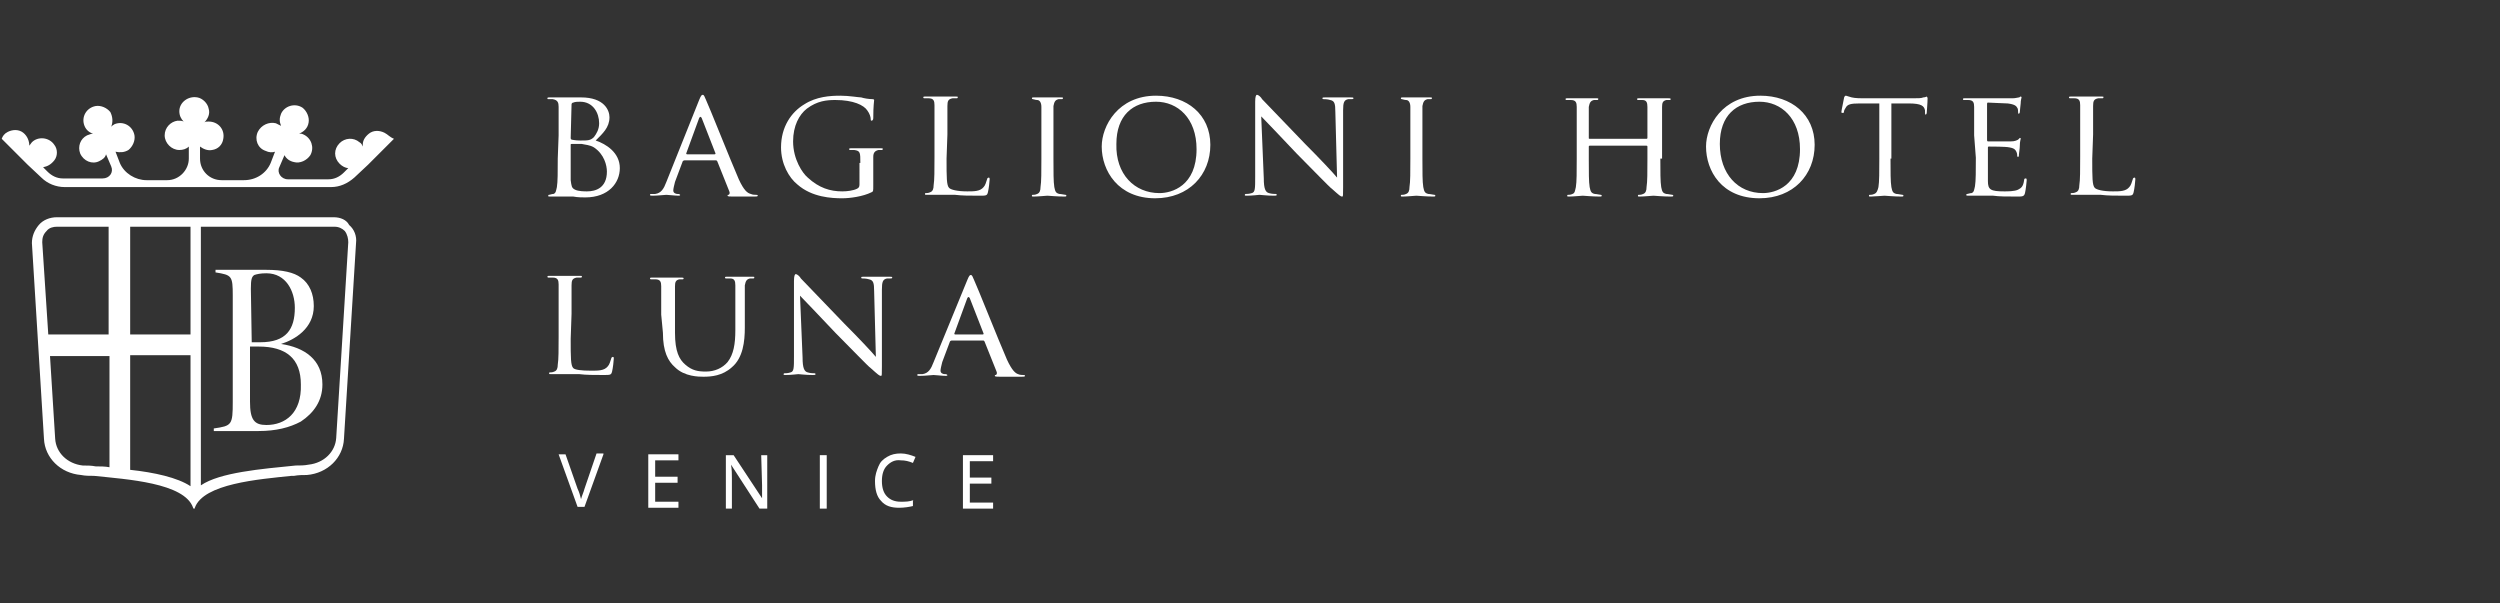 <?xml version="1.0" encoding="utf-8"?>
<!-- Generator: Adobe Illustrator 25.2.1, SVG Export Plug-In . SVG Version: 6.00 Build 0)  -->
<svg version="1.1" id="Livello_1" xmlns="http://www.w3.org/2000/svg" xmlns:xlink="http://www.w3.org/1999/xlink" x="0px" y="0px"
	 viewBox="0 0 290 70" style="enable-background:new 0 0 290 70;" xml:space="preserve">
<rect x="0" y="0" width="290" height="70" fill="#333333" stroke="none"/>
<style type="text/css">
	.st0{fill:#FFFFFF;}
</style>
<path class="st0" d="M64.8,15.7c0-2.4,0-2.8,0-3.3c0-0.5-0.1-0.8-0.7-0.9c-0.1,0-0.4,0-0.5,0c-0.1,0-0.1,0-0.1-0.1
	c0-0.1,0.1-0.1,0.2-0.1c0.7,0,1.8,0,1.8,0c0.4,0,1.1,0,1.9,0c2.7,0,3.3,1.5,3.3,2.3c0,1.2-0.8,1.9-1.6,2.7c1.2,0.4,2.8,1.4,2.8,3.2
	c0,1.7-1.3,3.4-4,3.4c-0.3,0-0.9,0-1.4-0.1c-0.5,0-1,0-1,0c0,0-0.3,0-0.7,0c-0.3,0-0.7,0-1,0c-0.2,0-0.2,0-0.2-0.1
	c0-0.1,0-0.1,0.1-0.1c0.1,0,0.3-0.1,0.5-0.1c0.3-0.1,0.3-0.4,0.4-0.8c0.1-0.6,0.1-1.8,0.1-3.3L64.8,15.7L64.8,15.7z M66.2,16
	c0,0.1,0,0.1,0.1,0.2c0.1,0,0.4,0.1,1,0.1c0.9,0,1.2,0,1.6-0.4c0.3-0.4,0.6-0.9,0.6-1.6c0-1.2-0.7-2.5-2.2-2.5c-0.2,0-0.6,0-0.8,0.1
	c-0.1,0-0.2,0.1-0.2,0.2L66.2,16L66.2,16z M66.2,17.7c0,1.2,0,3,0,3.2c0.1,0.7,0.1,0.9,0.5,1.1c0.4,0.2,1.1,0.2,1.4,0.2
	c1,0,2.3-0.4,2.3-2.3c0-0.7-0.3-2-1.5-2.8c-0.5-0.3-1-0.3-1.4-0.4c-0.2,0-1,0-1.2,0c-0.1,0-0.1,0-0.1,0.1V17.7z"/>
<path class="st0" d="M81.1,11.6c0.2-0.5,0.3-0.6,0.4-0.6c0.2,0,0.2,0.2,0.4,0.6c0.3,0.6,2.8,6.9,3.8,9.2c0.6,1.3,1,1.6,1.4,1.7
	c0.2,0.1,0.5,0.1,0.6,0.1c0.1,0,0.2,0,0.2,0.1c0,0.1-0.2,0.1-0.4,0.1c-0.2,0-1.4,0-2.5,0c-0.3,0-0.6,0-0.6-0.1c0-0.1,0-0.1,0.1-0.1
	c0.1,0,0.2-0.2,0.1-0.4l-1.4-3.5c0,0-0.1-0.1-0.1-0.1h-3.7c0,0-0.1,0-0.2,0.1l-0.9,2.4c-0.1,0.4-0.2,0.8-0.2,1
	c0,0.3,0.3,0.4,0.5,0.4h0.1c0.1,0,0.2,0.1,0.2,0.1c0,0.1-0.1,0.1-0.2,0.1c-0.4,0-1.2-0.1-1.4-0.1c-0.2,0-1,0.1-1.6,0.1
	c-0.2,0-0.3,0-0.3-0.1c0-0.1,0.1-0.1,0.1-0.1c0.1,0,0.3,0,0.5,0c0.7-0.1,1-0.6,1.3-1.4L81.1,11.6L81.1,11.6z M82.9,17.9
	c0,0,0.1,0,0.1-0.1l-1.6-4.1c-0.1-0.2-0.2-0.2-0.3,0l-1.5,4.1c0,0,0,0.1,0.1,0.1H82.9z"/>
<path class="st0" d="M99.8,18.9c0-1.2,0-1.4-0.7-1.5c-0.1,0-0.4,0-0.5,0c-0.1,0-0.1-0.1-0.1-0.1c0-0.1,0.1-0.1,0.2-0.1
	c0.7,0,1.8,0,1.9,0c0.1,0,1.1,0,1.6,0c0.2,0,0.2,0,0.2,0.1c0,0.1-0.1,0.1-0.1,0.1c-0.1,0-0.2,0-0.4,0c-0.4,0.1-0.6,0.3-0.6,0.8
	c0,0.5,0,0.9,0,1.6v1.7c0,0.7,0,0.7-0.2,0.8c-1,0.5-2.5,0.7-3.4,0.7c-1.2,0-3.5-0.1-5.2-1.6c-1-0.8-1.9-2.4-1.9-4.3
	c0-2.4,1.2-4.1,2.7-5c1.4-0.9,3-1,4.2-1c1,0,2.1,0.2,2.4,0.2c0.3,0.1,0.9,0.2,1.3,0.2c0.2,0,0.2,0.1,0.2,0.1c0,0.2-0.1,0.6-0.1,2.1
	c0,0.2-0.1,0.3-0.2,0.3c-0.1,0-0.1-0.1-0.1-0.2c0-0.2-0.1-0.6-0.4-1c-0.4-0.6-1.6-1.2-3.7-1.2c-1,0-2.1,0.1-3.3,1
	c-0.9,0.7-1.6,2-1.6,3.8c0,2.1,1.1,3.7,1.7,4.2c1.3,1.2,2.6,1.6,4,1.6c0.6,0,1.3-0.1,1.7-0.3c0.2-0.1,0.3-0.2,0.3-0.5V18.9
	L99.8,18.9z"/>
<path class="st0" d="M109.8,18.4c0,2.2,0,3.1,0.3,3.4c0.2,0.2,0.9,0.4,2.1,0.4c0.8,0,1.5,0,1.9-0.5c0.2-0.2,0.3-0.6,0.4-0.9
	c0-0.1,0.1-0.2,0.2-0.2c0.1,0,0.1,0.1,0.1,0.2c0,0.2-0.1,1.1-0.2,1.5c-0.1,0.4-0.2,0.4-1,0.4c-1.1,0-2,0-2.8-0.1c-0.7,0-1.3,0-1.7,0
	c-0.1,0-0.3,0-0.7,0c-0.3,0-0.7,0-0.9,0c-0.2,0-0.2,0-0.2-0.1c0-0.1,0-0.1,0.1-0.1c0.1,0,0.3,0,0.5-0.1c0.3-0.1,0.4-0.4,0.4-0.8
	c0.1-0.6,0.1-1.8,0.1-3.3v-2.7c0-2.4,0-2.8,0-3.3c0-0.5-0.1-0.8-0.7-0.8c-0.1,0-0.4,0-0.5,0c-0.1,0-0.1-0.1-0.1-0.1
	c0-0.1,0.1-0.1,0.2-0.1c0.7,0,1.7,0,1.8,0c0.1,0,1.3,0,1.8,0c0.2,0,0.2,0,0.2,0.1c0,0.1-0.1,0.1-0.1,0.1c-0.1,0-0.3,0-0.5,0
	c-0.5,0.1-0.6,0.3-0.6,0.9c0,0.5,0,0.9,0,3.3L109.8,18.4L109.8,18.4z"/>
<path class="st0" d="M122.2,18.4c0,1.5,0,2.7,0.1,3.3c0.1,0.4,0.1,0.7,0.6,0.8c0.2,0,0.6,0.1,0.7,0.1c0.1,0,0.1,0.1,0.1,0.1
	c0,0.1-0.1,0.1-0.2,0.1c-0.9,0-1.9-0.1-2-0.1c-0.1,0-1.1,0.1-1.6,0.1c-0.2,0-0.2,0-0.2-0.1c0-0.1,0-0.1,0.1-0.1c0.1,0,0.3,0,0.5-0.1
	c0.3-0.1,0.4-0.4,0.4-0.8c0.1-0.6,0.1-1.8,0.1-3.3v-2.7c0-2.4,0-2.8,0-3.3c0-0.5-0.2-0.8-0.5-0.8c-0.2,0-0.4-0.1-0.5-0.1
	c-0.1,0-0.1-0.1-0.1-0.1c0-0.1,0.1-0.1,0.2-0.1c0.5,0,1.5,0,1.6,0c0.1,0,1.1,0,1.6,0c0.2,0,0.2,0,0.2,0.1c0,0.1-0.1,0.1-0.1,0.1
	c-0.1,0-0.2,0-0.4,0c-0.4,0.1-0.5,0.3-0.6,0.8c0,0.5,0,0.9,0,3.3V18.4z"/>
<path class="st0" d="M134.1,11.1c3.6,0,6.3,2.2,6.3,5.7c0,3.5-2.5,6.2-6.4,6.2c-4.3,0-6.2-3.2-6.2-6
	C127.8,14.6,129.7,11.1,134.1,11.1 M134.5,22.4c1.4,0,4.3-0.8,4.3-5.1c0-3.6-2.2-5.5-4.7-5.5c-2.7,0-4.6,1.6-4.6,4.9
	C129.4,20.2,131.6,22.4,134.5,22.4"/>
<path class="st0" d="M146.6,20.7c0,1.2,0.2,1.6,0.6,1.7c0.3,0.1,0.7,0.1,0.8,0.1c0.1,0,0.1,0.1,0.1,0.1c0,0.1-0.1,0.1-0.3,0.1
	c-0.9,0-1.5-0.1-1.7-0.1c-0.1,0-0.8,0.1-1.5,0.1c-0.2,0-0.2,0-0.2-0.1c0-0.1,0.1-0.1,0.1-0.1c0.1,0,0.4,0,0.7-0.1
	c0.4-0.1,0.4-0.5,0.4-1.9v-8.7c0-0.6,0.1-0.8,0.2-0.8c0.2,0,0.5,0.3,0.6,0.5c0.2,0.2,2.6,2.7,5,5.2c1.6,1.6,3.3,3.4,3.7,3.9
	l-0.2-7.6c0-1-0.1-1.3-0.6-1.4c-0.3-0.1-0.7-0.1-0.8-0.1c-0.1,0-0.1-0.1-0.1-0.1c0-0.1,0.1-0.1,0.3-0.1c0.7,0,1.5,0,1.7,0
	s0.7,0,1.3,0c0.2,0,0.3,0,0.3,0.1c0,0.1-0.1,0.1-0.2,0.1c-0.1,0-0.2,0-0.4,0c-0.5,0.1-0.6,0.4-0.6,1.3l0,8.9c0,1,0,1.1-0.1,1.1
	c-0.2,0-0.3-0.1-1.2-0.9c-0.2-0.1-2.4-2.4-4.1-4.1c-1.8-1.9-3.6-3.8-4.1-4.3L146.6,20.7L146.6,20.7z"/>
<path class="st0" d="M165,18.4c0,1.5,0,2.7,0.1,3.3c0.1,0.4,0.1,0.7,0.6,0.8c0.2,0,0.6,0.1,0.7,0.1c0.1,0,0.1,0.1,0.1,0.1
	c0,0.1-0.1,0.1-0.2,0.1c-0.9,0-1.9-0.1-2-0.1c-0.1,0-1.1,0.1-1.6,0.1c-0.2,0-0.2,0-0.2-0.1c0-0.1,0-0.1,0.1-0.1c0.1,0,0.3,0,0.5-0.1
	c0.3-0.1,0.4-0.4,0.4-0.8c0.1-0.6,0.1-1.8,0.1-3.3v-2.7c0-2.4,0-2.8,0-3.3c0-0.5-0.2-0.8-0.5-0.8c-0.2,0-0.4-0.1-0.5-0.1
	c-0.1,0-0.1-0.1-0.1-0.1c0-0.1,0.1-0.1,0.2-0.1c0.5,0,1.5,0,1.6,0c0.1,0,1.1,0,1.6,0c0.2,0,0.2,0,0.2,0.1c0,0.1-0.1,0.1-0.1,0.1
	c-0.1,0-0.2,0-0.4,0c-0.4,0.1-0.5,0.3-0.6,0.8c0,0.5,0,0.9,0,3.3V18.4z"/>
<path class="st0" d="M192.6,18.4c0,1.5,0,2.7,0.1,3.3c0.1,0.4,0.1,0.7,0.6,0.8c0.2,0,0.6,0.1,0.7,0.1c0.1,0,0.1,0.1,0.1,0.1
	c0,0.1-0.1,0.1-0.3,0.1c-0.9,0-1.9-0.1-2-0.1c-0.1,0-1.1,0.1-1.6,0.1c-0.2,0-0.2,0-0.2-0.1c0-0.1,0-0.1,0.1-0.1c0.1,0,0.3,0,0.5-0.1
	c0.3-0.1,0.4-0.4,0.4-0.8c0.1-0.6,0.1-1.8,0.1-3.2v-1.5c0,0,0-0.1-0.1-0.1h-6.6c0,0-0.1,0-0.1,0.1v1.5c0,1.5,0,2.6,0.1,3.2
	c0.1,0.4,0.1,0.7,0.6,0.8c0.2,0,0.6,0.1,0.7,0.1c0.1,0,0.1,0.1,0.1,0.1c0,0.1-0.1,0.1-0.2,0.1c-0.9,0-1.9-0.1-2-0.1
	c-0.1,0-1.1,0.1-1.6,0.1c-0.2,0-0.2,0-0.2-0.1c0-0.1,0-0.1,0.1-0.1c0.1,0,0.3,0,0.5-0.1c0.3-0.1,0.3-0.4,0.4-0.8
	c0.1-0.6,0.1-1.8,0.1-3.3v-2.7c0-2.4,0-2.8,0-3.3c0-0.5-0.1-0.8-0.7-0.8c-0.1,0-0.4,0-0.5,0c-0.1,0-0.1-0.1-0.1-0.1
	c0-0.1,0.1-0.1,0.2-0.1c0.7,0,1.7,0,1.8,0c0.1,0,1.1,0,1.6,0c0.2,0,0.2,0,0.2,0.1c0,0.1-0.1,0.1-0.1,0.1c-0.1,0-0.2,0-0.4,0
	c-0.4,0.1-0.5,0.3-0.6,0.8c0,0.5,0,0.9,0,3.3V16c0,0.1,0,0.1,0.1,0.1h6.6c0,0,0.1,0,0.1-0.1v-0.3c0-2.3,0-2.8,0-3.3
	c0-0.5-0.1-0.8-0.6-0.8c-0.1,0-0.4,0-0.5,0c-0.1,0-0.1-0.1-0.1-0.1c0-0.1,0.1-0.1,0.2-0.1c0.7,0,1.7,0,1.8,0c0.1,0,1.1,0,1.6,0
	c0.2,0,0.3,0,0.3,0.1c0,0.1-0.1,0.1-0.1,0.1c-0.1,0-0.2,0-0.4,0c-0.4,0.1-0.5,0.3-0.5,0.8c0,0.5,0,0.9,0,3.3V18.4z"/>
<path class="st0" d="M204.2,11.1c3.6,0,6.3,2.2,6.3,5.7c0,3.5-2.5,6.2-6.4,6.2c-4.4,0-6.2-3.2-6.2-6
	C197.9,14.6,199.8,11.1,204.2,11.1 M204.5,22.4c1.4,0,4.3-0.8,4.3-5.1c0-3.6-2.2-5.5-4.7-5.5c-2.7,0-4.6,1.6-4.6,4.9
	C199.5,20.2,201.6,22.4,204.5,22.4"/>
<path class="st0" d="M219.3,18.4c0,1.5,0,2.7,0.1,3.3c0.1,0.4,0.1,0.7,0.6,0.8c0.2,0,0.6,0.1,0.7,0.1c0.1,0,0.1,0.1,0.1,0.1
	c0,0.1-0.1,0.1-0.2,0.1c-0.9,0-1.9-0.1-2-0.1c-0.1,0-1.2,0.1-1.6,0.1c-0.2,0-0.2,0-0.2-0.1c0-0.1,0-0.1,0.1-0.1c0.1,0,0.3,0,0.5-0.1
	c0.3-0.1,0.4-0.4,0.5-0.8c0.1-0.6,0.1-1.8,0.1-3.3V12l-2.3,0c-1,0-1.4,0.1-1.6,0.5c-0.2,0.3-0.2,0.4-0.2,0.5c0,0.1-0.1,0.1-0.2,0.1
	c0,0-0.1,0-0.1-0.1c0-0.2,0.3-1.5,0.3-1.6c0-0.1,0.1-0.3,0.2-0.3c0.1,0,0.3,0.1,0.7,0.2c0.4,0.1,1.1,0.1,1.2,0.1h6
	c0.5,0,0.9,0,1.1-0.1c0.2,0,0.4-0.1,0.4-0.1s0.1,0.1,0.1,0.2c0,0.5-0.1,1.6-0.1,1.7c0,0.1-0.1,0.2-0.1,0.2c-0.1,0-0.1-0.1-0.1-0.3
	v-0.2c-0.1-0.5-0.4-0.8-1.9-0.8l-2,0V18.4z"/>
<path class="st0" d="M229,15.7c0-2.3,0-2.8,0-3.3c0-0.5-0.1-0.8-0.7-0.8c-0.1,0-0.4,0-0.5,0c-0.1,0-0.1-0.1-0.1-0.1
	c0-0.1,0.1-0.1,0.2-0.1c0.7,0,1.8,0,1.8,0c0.1,0,3.4,0,3.8,0c0.3,0,0.6-0.1,0.7-0.1c0.1,0,0.1-0.1,0.2-0.1c0.1,0,0.1,0.1,0.1,0.1
	c0,0.1-0.1,0.3-0.1,0.7c0,0.1-0.1,0.8-0.1,1c0,0.1-0.1,0.2-0.1,0.2c-0.1,0-0.1-0.1-0.1-0.2c0-0.1,0-0.4-0.1-0.5
	c-0.1-0.2-0.3-0.4-1.1-0.5c-0.3,0-2.1-0.1-2.3-0.1c-0.1,0-0.1,0.1-0.1,0.2v4.1c0,0.1,0,0.2,0.1,0.2c0.2,0,2.3,0,2.7,0
	c0.4,0,0.6-0.1,0.8-0.2c0.1-0.1,0.2-0.2,0.2-0.2c0.1,0,0.1,0,0.1,0.1c0,0.1-0.1,0.3-0.1,0.8c0,0.3-0.1,0.9-0.1,1
	c0,0.1,0,0.3-0.1,0.3c-0.1,0-0.1-0.1-0.1-0.1c0-0.1,0-0.3-0.1-0.5c-0.1-0.2-0.2-0.4-0.8-0.5c-0.4-0.1-2.1-0.1-2.4-0.1
	c-0.1,0-0.1,0.1-0.1,0.1v1.3c0,0.5,0,2.3,0,2.6c0,1,0.3,1.2,1.9,1.2c0.4,0,1.2,0,1.6-0.2c0.4-0.2,0.6-0.4,0.7-1.1
	c0-0.2,0.1-0.2,0.2-0.2c0.1,0,0.1,0.1,0.1,0.2c0,0.1-0.1,1.1-0.2,1.5c-0.1,0.4-0.3,0.4-0.9,0.4c-1.2,0-2.1,0-2.8-0.1
	c-0.7,0-1.1,0-1.3,0c0,0-0.3,0-0.7,0c-0.3,0-0.7,0-0.9,0c-0.2,0-0.2,0-0.2-0.1c0-0.1,0-0.1,0.1-0.1c0.1,0,0.3-0.1,0.5-0.1
	c0.3-0.1,0.3-0.4,0.4-0.8c0.1-0.6,0.1-1.8,0.1-3.3L229,15.7L229,15.7z"/>
<path class="st0" d="M242.7,18.4c0,2.2,0,3.1,0.3,3.4c0.2,0.2,0.9,0.4,2.1,0.4c0.8,0,1.5,0,1.9-0.5c0.2-0.2,0.3-0.6,0.4-0.9
	c0-0.1,0.1-0.2,0.2-0.2c0.1,0,0.1,0.1,0.1,0.2c0,0.2-0.1,1.1-0.2,1.5c-0.1,0.4-0.2,0.4-1,0.4c-1.1,0-2,0-2.8-0.1c-0.7,0-1.3,0-1.7,0
	c-0.1,0-0.3,0-0.7,0c-0.3,0-0.7,0-0.9,0c-0.2,0-0.2,0-0.2-0.1c0-0.1,0-0.1,0.1-0.1c0.1,0,0.3,0,0.5-0.1c0.3-0.1,0.4-0.4,0.4-0.8
	c0.1-0.6,0.1-1.8,0.1-3.3v-2.7c0-2.4,0-2.8,0-3.3c0-0.5-0.1-0.8-0.7-0.8c-0.1,0-0.4,0-0.5,0c-0.1,0-0.1-0.1-0.1-0.1
	c0-0.1,0.1-0.1,0.2-0.1c0.7,0,1.7,0,1.8,0c0.1,0,1.3,0,1.8,0c0.2,0,0.2,0,0.2,0.1c0,0.1-0.1,0.1-0.1,0.1c-0.1,0-0.3,0-0.5,0
	c-0.5,0.1-0.6,0.3-0.6,0.9c0,0.5,0,0.9,0,3.3L242.7,18.4L242.7,18.4z"/>
<path class="st0" d="M66.2,39.3c0,2.2,0,3.1,0.3,3.4c0.2,0.2,0.9,0.3,2.1,0.3c0.8,0,1.5,0,1.9-0.5c0.2-0.2,0.3-0.6,0.4-0.9
	c0-0.1,0.1-0.2,0.2-0.2c0.1,0,0.1,0.1,0.1,0.2c0,0.2-0.1,1.1-0.2,1.5c-0.1,0.4-0.2,0.4-1,0.4c-1.1,0-2,0-2.8-0.1c-0.7,0-1.3,0-1.7,0
	c-0.1,0-0.3,0-0.7,0c-0.3,0-0.7,0-0.9,0c-0.2,0-0.2,0-0.2-0.1c0-0.1,0-0.1,0.1-0.1c0.1,0,0.3,0,0.5-0.1c0.3-0.1,0.4-0.4,0.4-0.8
	c0.1-0.6,0.1-1.8,0.1-3.3v-2.7c0-2.4,0-2.8,0-3.3c0-0.5-0.1-0.8-0.7-0.8c-0.1,0-0.4,0-0.5,0c-0.1,0-0.1-0.1-0.1-0.1
	c0-0.1,0.1-0.1,0.2-0.1c0.7,0,1.7,0,1.8,0c0.1,0,1.3,0,1.8,0c0.2,0,0.2,0,0.2,0.1c0,0.1-0.1,0.1-0.1,0.1c-0.1,0-0.3,0-0.5,0
	c-0.5,0.1-0.6,0.3-0.6,0.9c0,0.5,0,0.9,0,3.3L66.2,39.3L66.2,39.3z"/>
<path class="st0" d="M76.7,36.5c0-2.3,0-2.8,0-3.3c0-0.5-0.1-0.8-0.7-0.8c-0.1,0-0.4,0-0.5,0c-0.1,0-0.1-0.1-0.1-0.1
	c0-0.1,0.1-0.1,0.2-0.1c0.7,0,1.7,0,1.8,0c0.1,0,1.1,0,1.6,0c0.2,0,0.3,0,0.3,0.1c0,0.1-0.1,0.1-0.1,0.1c-0.1,0-0.2,0-0.4,0
	c-0.4,0.1-0.5,0.3-0.5,0.8c0,0.5,0,0.9,0,3.3v2.1c0,2.2,0.5,3.1,1.2,3.7c0.8,0.7,1.5,0.8,2.4,0.8c1,0,1.9-0.4,2.5-1.1
	c0.7-0.9,0.9-2.1,0.9-3.7v-1.9c0-2.3,0-2.8,0-3.3c0-0.5-0.1-0.8-0.6-0.8c-0.1,0-0.4,0-0.5,0c-0.1,0-0.1-0.1-0.1-0.1
	c0-0.1,0.1-0.1,0.2-0.1c0.7,0,1.6,0,1.7,0c0.1,0,0.9,0,1.3,0c0.2,0,0.2,0,0.2,0.1c0,0.1-0.1,0.1-0.1,0.1c-0.1,0-0.2,0-0.4,0
	c-0.4,0.1-0.5,0.3-0.6,0.8c0,0.5,0,0.9,0,3.3v1.6c0,1.6-0.2,3.5-1.5,4.6c-1.1,1-2.4,1.1-3.3,1.1c-0.5,0-2.2,0-3.3-1.1
	c-0.8-0.7-1.4-1.8-1.4-4L76.7,36.5L76.7,36.5z"/>
<path class="st0" d="M93.1,41.5c0,1.2,0.2,1.6,0.6,1.7c0.3,0.1,0.7,0.1,0.8,0.1c0.1,0,0.1,0.1,0.1,0.1c0,0.1-0.1,0.1-0.3,0.1
	c-0.9,0-1.5-0.1-1.7-0.1c-0.1,0-0.8,0.1-1.5,0.1c-0.2,0-0.2,0-0.2-0.1c0-0.1,0.1-0.1,0.1-0.1c0.1,0,0.4,0,0.7-0.1
	c0.4-0.1,0.4-0.5,0.4-1.9v-8.7c0-0.6,0.1-0.8,0.2-0.8c0.2,0,0.5,0.3,0.6,0.5c0.2,0.2,2.6,2.7,5,5.2c1.6,1.6,3.3,3.4,3.7,3.9
	l-0.2-7.6c0-1-0.1-1.3-0.6-1.4c-0.3-0.1-0.7-0.1-0.8-0.1c-0.1,0-0.1-0.1-0.1-0.1c0-0.1,0.1-0.1,0.3-0.1c0.7,0,1.5,0,1.7,0
	c0.2,0,0.7,0,1.3,0c0.2,0,0.3,0,0.3,0.1c0,0.1-0.1,0.1-0.2,0.1c-0.1,0-0.2,0-0.4,0c-0.5,0.1-0.6,0.4-0.6,1.3l0,8.9
	c0,1,0,1.1-0.1,1.1c-0.2,0-0.3-0.1-1.2-0.9c-0.2-0.1-2.4-2.4-4.1-4.1c-1.8-1.9-3.6-3.8-4.1-4.3L93.1,41.5L93.1,41.5z"/>
<path class="st0" d="M112.2,32.5c0.2-0.5,0.3-0.6,0.4-0.6c0.2,0,0.2,0.2,0.4,0.6c0.3,0.6,2.8,6.9,3.8,9.2c0.6,1.3,1,1.6,1.3,1.7
	c0.2,0.1,0.5,0.1,0.6,0.1c0.1,0,0.2,0,0.2,0.1s-0.2,0.1-0.4,0.1c-0.2,0-1.4,0-2.5,0c-0.3,0-0.6,0-0.6-0.1c0-0.1,0-0.1,0.1-0.1
	c0.1,0,0.2-0.2,0.1-0.4l-1.4-3.5c0,0-0.1-0.1-0.1-0.1h-3.7c0,0-0.1,0-0.2,0.1l-0.9,2.4c-0.1,0.4-0.2,0.8-0.2,1
	c0,0.3,0.3,0.4,0.5,0.4h0.1c0.1,0,0.2,0.1,0.2,0.1c0,0.1-0.1,0.1-0.2,0.1c-0.4,0-1.2-0.1-1.4-0.1c-0.2,0-1,0.1-1.6,0.1
	c-0.2,0-0.3,0-0.3-0.1c0-0.1,0.1-0.1,0.1-0.1c0.1,0,0.3,0,0.5,0c0.7-0.1,1-0.6,1.3-1.4L112.2,32.5L112.2,32.5z M114,38.8
	c0,0,0.1,0,0.1-0.1l-1.6-4.1c-0.1-0.2-0.2-0.2-0.3,0l-1.5,4.1c0,0,0,0.1,0.1,0.1H114z"/>
<path class="st0" d="M44.6,15.4c-0.6-0.3-1.3-0.3-1.8,0.1c-0.5,0.4-0.8,0.9-0.7,1.5c-0.1-0.2-0.2-0.4-0.4-0.5
	C41,15.9,40,16,39.4,16.6c-0.7,0.7-0.7,1.7,0,2.4c0.3,0.3,0.7,0.5,1,0.5l-0.5,0.5c-0.5,0.5-1.1,0.8-1.8,0.8h-4.7
	c-0.8,0-1.3-0.8-1-1.4l0.6-1.4c0.2,0.4,0.6,0.7,1.1,0.8c0.7,0.2,1.5-0.2,1.9-0.8c0.5-0.9,0.1-2-0.8-2.4c-0.2-0.1-0.3-0.1-0.5-0.1
	c0.5-0.2,1-0.6,1.1-1.3c0.1-0.6-0.2-1.3-0.7-1.7c-0.9-0.6-2.1-0.2-2.5,0.7c-0.2,0.5-0.2,0.9,0,1.4c-0.2-0.1-0.4-0.2-0.6-0.3
	c-0.8-0.2-1.7,0.2-2.1,1c-0.4,0.9,0,1.9,0.9,2.2c0.4,0.2,0.8,0.2,1.1,0.1l-0.5,1.3c-0.5,1.2-1.7,2-3.1,2h-2.6
	c-1.4,0-2.5-1.1-2.5-2.5v-1.4c0.4,0.3,0.9,0.5,1.4,0.4c0.7-0.1,1.2-0.6,1.3-1.3c0.2-1.1-0.6-2-1.7-2c-0.2,0-0.4,0-0.5,0.1
	c0.4-0.4,0.7-1,0.5-1.6c-0.1-0.6-0.7-1.2-1.3-1.3c-1.1-0.2-2.1,0.6-2.1,1.6c0,0.5,0.2,0.9,0.5,1.2c-0.2-0.1-0.4-0.1-0.7-0.1
	c-0.8,0.1-1.5,0.8-1.5,1.7c0,0.9,0.8,1.7,1.7,1.7c0.4,0,0.8-0.1,1.1-0.4v1.4c0,1.3-1.1,2.5-2.5,2.5H17c-1.3,0-2.6-0.8-3.1-2
	l-0.5-1.3c0.5,0.1,1,0.1,1.5-0.2c0.5-0.4,0.8-1.1,0.7-1.7c-0.2-1.1-1.3-1.7-2.3-1.3c-0.2,0.1-0.3,0.2-0.4,0.3
	c0.2-0.5,0.2-1.1-0.1-1.7c-0.4-0.5-1.1-0.8-1.7-0.7c-1.1,0.2-1.7,1.3-1.3,2.3c0.2,0.5,0.6,0.8,1,0.9c-0.2,0-0.4,0.1-0.7,0.2
	c-0.8,0.4-1.1,1.3-0.8,2.1c0.4,0.9,1.4,1.3,2.2,0.9c0.4-0.2,0.7-0.4,0.8-0.8l0.6,1.4c0.3,0.7-0.2,1.4-1,1.4H7.3
	c-0.7,0-1.3-0.3-1.8-0.8l-0.5-0.5c0.5-0.1,0.9-0.3,1.3-0.8c0.4-0.5,0.4-1.3,0-1.8c-0.6-0.9-1.9-1-2.6-0.3c-0.1,0.1-0.2,0.3-0.3,0.4
	c0-0.5-0.2-1.1-0.7-1.5c-0.5-0.4-1.2-0.4-1.8-0.1c-0.4,0.2-0.6,0.5-0.7,0.8l3,3l1.6,1.5c0.7,0.7,1.7,1.1,2.7,1.1h30.9
	c1,0,1.9-0.4,2.7-1.1l1.6-1.5l3-3C45.2,15.9,45,15.6,44.6,15.4"/>
<path class="st0" d="M32.6,39.9L32.6,39.9c1.6-0.5,3.8-1.8,3.8-4.4c0-1.4-0.5-2.6-1.5-3.3c-0.8-0.6-2.1-0.9-4-0.9H25v0.3
	c1.9,0.3,2,0.4,2,2.7v12.3c0,2.7-0.1,2.8-2.2,3.1v0.3H30c2,0,3.6-0.4,4.9-1.1c1.5-1,2.5-2.4,2.5-4.3C37.4,41.7,35.3,40.3,32.6,39.9
	 M29.1,33.5c0-1.1,0.1-1.4,0.4-1.6c0.3-0.1,0.7-0.2,1.4-0.2c2.3,0,3.3,2.1,3.3,4c0,2.5-1,4-4,4h-1L29.1,33.5L29.1,33.5z M30.9,49.3
	c-1.4,0-1.9-0.6-1.9-2.7v-6.4h1c3.2,0,4.9,1.4,4.9,4.4C35,47.9,33.1,49.3,30.9,49.3z"/>
<path class="st0" d="M38.7,25.2H6.6c-0.8,0-1.6,0.3-2.1,0.9c-0.5,0.6-0.8,1.3-0.8,2.1l1.4,22.7c0.1,2.2,1.9,4,4.3,4.2
	c0.5,0.1,1,0.1,1.5,0.1c3.8,0.4,10.5,0.8,11.5,3.7c0,0.1,0.1,0.1,0.1,0.1c0.1,0,0.1,0,0.1-0.1c1-2.8,7.4-3.3,11.2-3.7
	c0,0,0.2,0,0.3,0c0.5-0.1,1.1-0.1,1.5-0.1c2.4-0.2,4.2-2,4.3-4.2l1.4-22.7c0.1-0.8-0.2-1.6-0.8-2.1C40.2,25.5,39.5,25.2,38.7,25.2
	 M12.7,54.2c-0.5-0.1-1.1-0.1-1.6-0.1c-0.5-0.1-1-0.1-1.5-0.1c-1.8-0.2-3.1-1.5-3.2-3.1l-0.6-9.6h6.9L12.7,54.2L12.7,54.2z
	 M12.7,38.8H5.6L4.9,28.1c0-0.5,0.1-0.9,0.5-1.3c0.3-0.4,0.8-0.5,1.2-0.5h6V38.8z M22.1,56.4c-1.5-1-4.2-1.6-7-1.9V41.2h7V56.4
	L22.1,56.4z M22.1,38.8h-7V26.3h7V38.8z M40.4,28.1L39,50.8c-0.1,1.6-1.4,2.9-3.2,3.1c-0.5,0.1-1,0.1-1.5,0.1c-4,0.4-8.8,0.8-11,2.3
	v-30h15.5c0.5,0,0.9,0.2,1.2,0.5C40.3,27.2,40.4,27.7,40.4,28.1"/>
<path class="st0" d="M67.8,56.7c-0.1,0.4-0.3,0.8-0.4,1.2c-0.1-0.4-0.2-0.8-0.4-1.2l-1.4-4l-0.8,0l2.2,6.1l0.8,0l2.2-6.1v-0.1h-0.8
	L67.8,56.7L67.8,56.7z"/>
<path class="st0" d="M75.2,58.9h3.5v-0.7H76v-2.2h2.6v-0.7H76v-1.9h2.7v-0.7h-3.5V58.9z"/>
<path class="st0" d="M88.4,56.3c0,0.2,0,0.5,0,0.9c0,0.3,0,0.5,0,0.6l-3.3-5h-0.9V59h0.7v-3.5c0-0.5,0-1-0.1-1.6l3.3,5.1h0.9v-6.2
	h-0.7L88.4,56.3L88.4,56.3z"/>
<path class="st0" d="M95.9,52.8h-0.8v6.2h0.8V52.8z"/>
<path class="st0" d="M104.5,53.4c0.5,0,0.9,0.1,1.4,0.3h0l0.3-0.7h0c-0.5-0.2-1.1-0.4-1.7-0.4c-0.6,0-1.1,0.1-1.6,0.4
	c-0.5,0.3-0.8,0.6-1,1.1c-0.2,0.5-0.4,1-0.4,1.7c0,1,0.2,1.8,0.7,2.3c0.5,0.6,1.2,0.8,2.1,0.8c0.6,0,1.2-0.1,1.6-0.2h0v-0.7H106
	c-0.5,0.2-1,0.2-1.5,0.2c-0.7,0-1.2-0.2-1.6-0.6c-0.4-0.4-0.6-1-0.6-1.8c0-0.8,0.2-1.4,0.6-1.8C103.3,53.6,103.8,53.3,104.5,53.4"/>
<path class="st0" d="M115.2,53.5v-0.7h-3.5v6.2h3.5v-0.7h-2.7v-2.2h2.5v-0.7h-2.5v-1.9H115.2z"/>
</svg>
